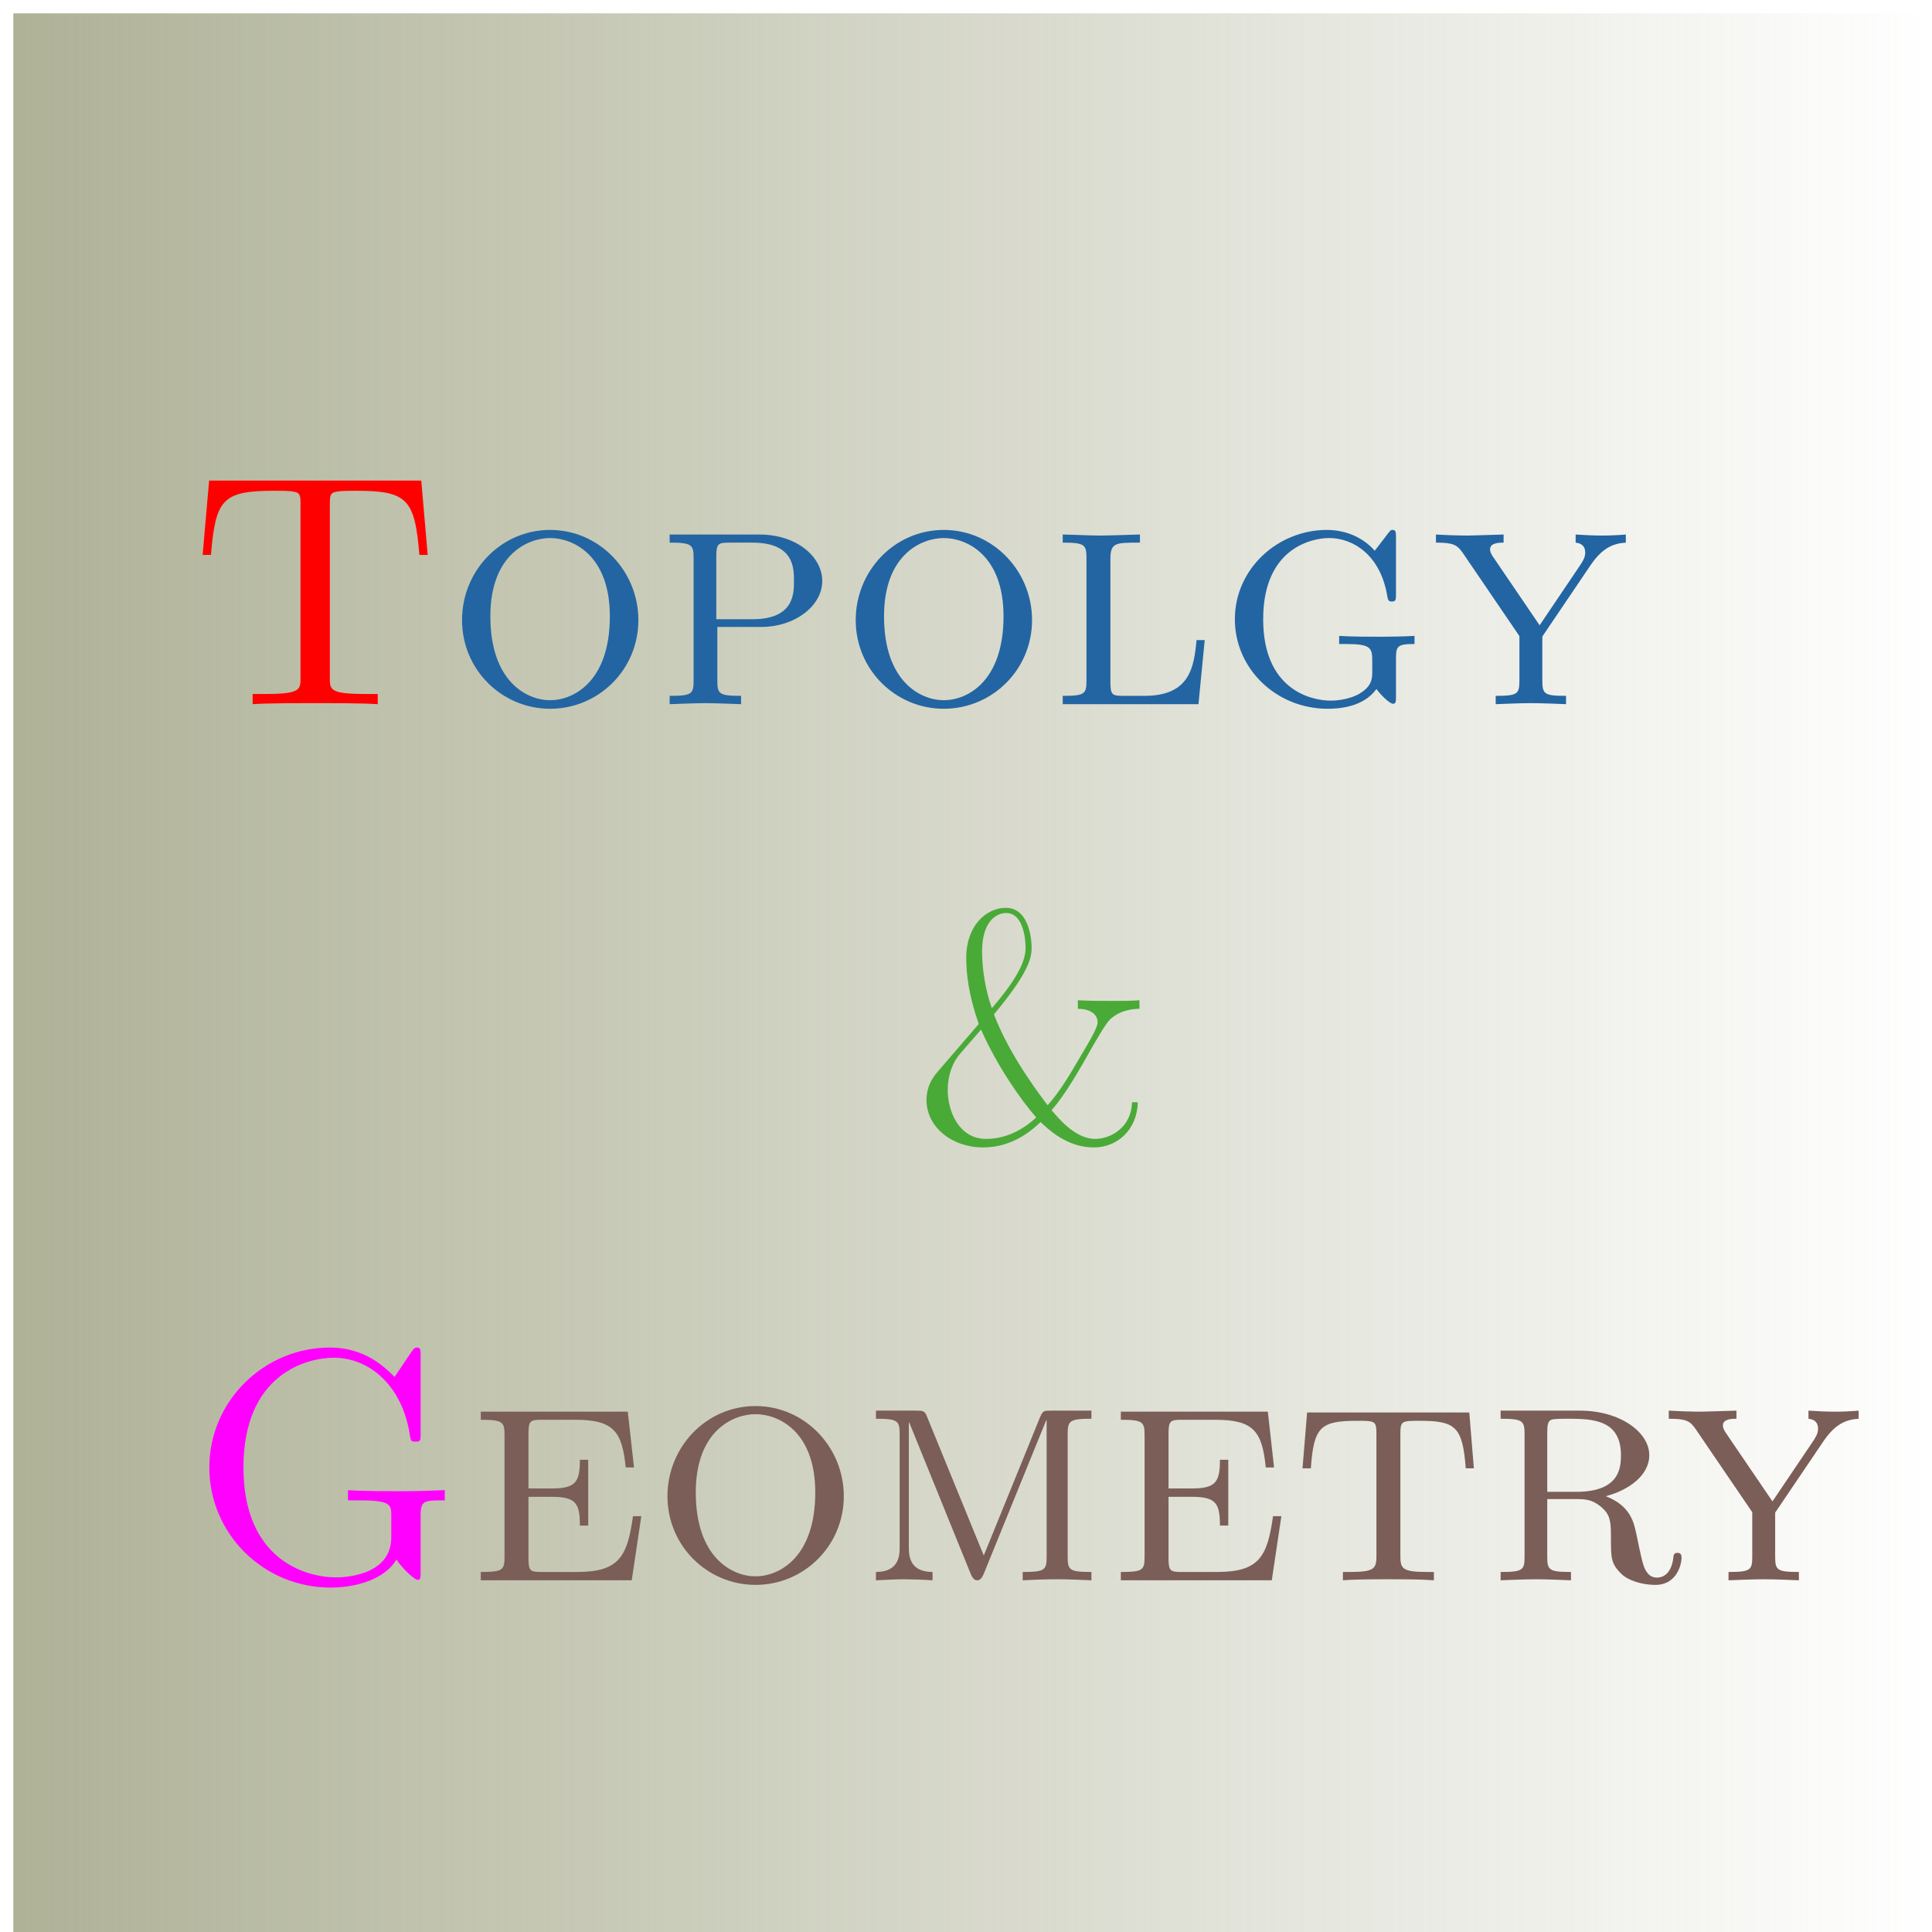<?xml version="1.0" encoding="UTF-8" standalone="no"?>
<svg
   xmlns:dc="http://purl.org/dc/elements/1.1/"
   xmlns:cc="http://creativecommons.org/ns#"
   xmlns:rdf="http://www.w3.org/1999/02/22-rdf-syntax-ns#"
   xmlns:svg="http://www.w3.org/2000/svg"
   xmlns="http://www.w3.org/2000/svg"
   xmlns:xlink="http://www.w3.org/1999/xlink"
   xmlns:sodipodi="http://sodipodi.sourceforge.net/DTD/sodipodi-0.dtd"
   xmlns:inkscape="http://www.inkscape.org/namespaces/inkscape"
   width="145pt"
   height="145pt"
   viewBox="0 0 145 145"
   version="1.1"
   id="svg108"
   sodipodi:docname="topo_and_geometry.svg"
   inkscape:version="1.0.2 (1.0.2+r75+1)"
   inkscape:export-filename="/home/user/Dropbox/WebPages/DMS/DMS_Webpage/IISERK-DMS-WebPage/images/Research-Group/topo_and_geometry.png"
   inkscape:export-xdpi="150"
   inkscape:export-ydpi="150">
  <sodipodi:namedview
     pagecolor="#ffffff"
     bordercolor="#666666"
     borderopacity="1"
     objecttolerance="10"
     gridtolerance="10"
     guidetolerance="10"
     inkscape:pageopacity="0"
     inkscape:pageshadow="2"
     inkscape:window-width="1600"
     inkscape:window-height="836"
     id="namedview110"
     showgrid="false"
     inkscape:zoom="3.5275862"
     inkscape:cx="96.666667"
     inkscape:cy="51.309873"
     inkscape:window-x="0"
     inkscape:window-y="27"
     inkscape:window-maximized="1"
     inkscape:current-layer="surface13419"
     inkscape:document-rotation="0" />
  <defs
     id="defs61">
    <linearGradient
       inkscape:collect="always"
       id="linearGradient895">
      <stop
         style="stop-color:#afb297;stop-opacity:1;"
         offset="0"
         id="stop891" />
      <stop
         style="stop-color:#afb297;stop-opacity:0;"
         offset="1"
         id="stop893" />
    </linearGradient>
    <g
       id="g59">
      <symbol
         overflow="visible"
         id="glyph0-0">
        <path
           style="stroke:none;"
           d=""
           id="path2" />
      </symbol>
      <symbol
         overflow="visible"
         id="glyph0-1">
        <path
           style="stroke:none;"
           d="M 17.688 -16.781 L 1.766 -16.781 L 1.281 -11.203 L 1.906 -11.203 C 2.25 -15.359 2.75 -16.016 6.641 -16.016 C 7.109 -16.016 7.828 -16.016 8.078 -15.953 C 8.625 -15.891 8.625 -15.594 8.625 -15.016 L 8.625 -1.953 C 8.625 -1.109 8.625 -0.766 6.016 -0.766 L 5.031 -0.766 L 5.031 0 C 6.047 -0.078 8.578 -0.078 9.719 -0.078 C 10.859 -0.078 13.406 -0.078 14.422 0 L 14.422 -0.766 L 13.438 -0.766 C 10.828 -0.766 10.828 -1.109 10.828 -1.953 L 10.828 -15.016 C 10.828 -15.594 10.828 -15.891 11.375 -15.953 C 11.625 -16.016 12.344 -16.016 12.812 -16.016 C 16.672 -16.016 17.203 -15.359 17.547 -11.203 L 18.172 -11.203 Z M 17.688 -16.781 "
           id="path5" />
      </symbol>
      <symbol
         overflow="visible"
         id="glyph1-0">
        <path
           style="stroke:none;"
           d=""
           id="path8" />
      </symbol>
      <symbol
         overflow="visible"
         id="glyph1-1">
        <path
           style="stroke:none;"
           d="M 14.5 -6.312 C 14.5 -10.016 11.547 -13.078 7.875 -13.078 C 4.188 -13.078 1.266 -10.016 1.266 -6.312 C 1.266 -2.578 4.266 0.344 7.875 0.344 C 11.5 0.344 14.5 -2.578 14.5 -6.312 Z M 7.875 -0.297 C 6.125 -0.297 3.391 -1.703 3.391 -6.594 C 3.391 -11.25 6.219 -12.469 7.875 -12.469 C 9.562 -12.469 12.359 -11.219 12.359 -6.594 C 12.359 -1.703 9.641 -0.297 7.875 -0.297 Z M 7.875 -0.297 "
           id="path11" />
      </symbol>
      <symbol
         overflow="visible"
         id="glyph1-2">
        <path
           style="stroke:none;"
           d="M 8 -5.797 C 10.484 -5.797 12.562 -7.359 12.562 -9.25 C 12.562 -11.031 10.688 -12.734 7.828 -12.734 L 1.109 -12.734 L 1.109 -12.125 C 2.781 -12.125 2.906 -11.969 2.906 -10.953 L 2.906 -1.781 C 2.906 -0.766 2.781 -0.625 1.109 -0.625 L 1.109 0 C 1.828 -0.031 3.25 -0.078 3.797 -0.078 C 4.344 -0.078 5.719 -0.031 6.469 0 L 6.469 -0.625 C 4.812 -0.625 4.688 -0.766 4.688 -1.781 L 4.688 -5.797 Z M 4.609 -11.047 C 4.609 -12.047 4.734 -12.125 5.594 -12.125 L 7.312 -12.125 C 10.438 -12.125 10.438 -10.234 10.438 -9.25 C 10.438 -8.281 10.438 -6.375 7.312 -6.375 L 4.609 -6.375 Z M 4.609 -11.047 "
           id="path14" />
      </symbol>
      <symbol
         overflow="visible"
         id="glyph1-3">
        <path
           style="stroke:none;"
           d="M 11.719 -4.812 L 11.109 -4.812 C 10.906 -2.828 10.656 -0.625 7.188 -0.625 L 5.625 -0.625 C 4.766 -0.625 4.641 -0.688 4.641 -1.688 L 4.641 -10.875 C 4.641 -12.125 5 -12.125 6.859 -12.125 L 6.859 -12.734 C 6.141 -12.719 4.562 -12.656 3.812 -12.656 C 3.203 -12.656 1.953 -12.719 1.062 -12.734 L 1.062 -12.125 C 2.719 -12.125 2.844 -11.969 2.844 -10.953 L 2.844 -1.781 C 2.844 -0.766 2.719 -0.625 1.062 -0.625 L 1.062 0 L 11.25 0 Z M 11.719 -4.812 "
           id="path17" />
      </symbol>
      <symbol
         overflow="visible"
         id="glyph1-4">
        <path
           style="stroke:none;"
           d="M 13.359 -12.484 C 13.359 -12.891 13.359 -13.078 13.109 -13.078 C 12.953 -13.078 12.938 -13.031 12.734 -12.781 L 11.766 -11.516 C 10.859 -12.547 9.547 -13.078 8.172 -13.078 C 4.484 -13.078 1.266 -10.156 1.266 -6.375 C 1.266 -2.672 4.359 0.344 8.234 0.344 C 9.094 0.344 10.922 0.219 11.891 -1.141 C 12.125 -0.797 12.859 -0.031 13.141 -0.031 C 13.359 -0.031 13.359 -0.219 13.359 -0.594 L 13.359 -3.391 C 13.359 -4.359 13.453 -4.516 14.75 -4.516 L 14.75 -5.125 C 13.922 -5.078 12.938 -5.062 12.297 -5.062 C 11.406 -5.062 9.969 -5.062 9.094 -5.125 L 9.094 -4.516 L 9.594 -4.516 C 11.469 -4.516 11.578 -4.234 11.578 -3.25 L 11.578 -2.5 C 11.578 -1.938 11.578 -1.344 10.578 -0.766 C 10.031 -0.453 9.188 -0.266 8.469 -0.266 C 6.969 -0.266 3.391 -1.094 3.391 -6.375 C 3.391 -11.797 7.141 -12.469 8.344 -12.469 C 10.156 -12.469 12.234 -11.172 12.719 -8.031 C 12.766 -7.859 12.781 -7.703 13.031 -7.703 C 13.359 -7.703 13.359 -7.828 13.359 -8.297 Z M 13.359 -12.484 "
           id="path20" />
      </symbol>
      <symbol
         overflow="visible"
         id="glyph1-5">
        <path
           style="stroke:none;"
           d="M 8.25 -5.922 L 4.828 -10.953 C 4.703 -11.125 4.531 -11.375 4.531 -11.625 C 4.531 -12.125 5.25 -12.125 5.547 -12.125 L 5.547 -12.734 C 4.906 -12.719 3.266 -12.656 2.875 -12.656 C 2.203 -12.656 1.219 -12.688 0.469 -12.734 L 0.469 -12.125 C 1.766 -12.125 2.062 -11.969 2.5 -11.328 L 6.734 -5.109 L 6.734 -1.781 C 6.734 -0.766 6.609 -0.625 4.953 -0.625 L 4.953 0 C 5.703 -0.031 6.891 -0.078 7.578 -0.078 C 8.297 -0.078 9.594 -0.031 10.234 0 L 10.234 -0.625 C 8.547 -0.625 8.453 -0.766 8.453 -1.859 L 8.453 -5.078 L 12.047 -10.391 C 12.938 -11.719 13.75 -12.062 14.719 -12.125 L 14.719 -12.734 C 14.203 -12.688 13.5 -12.656 12.984 -12.656 C 12.312 -12.656 11.625 -12.688 10.953 -12.734 L 10.953 -12.125 C 11.5 -12.062 11.672 -11.766 11.672 -11.375 C 11.672 -11 11.469 -10.703 11.297 -10.438 Z M 8.25 -5.922 "
           id="path23" />
      </symbol>
      <symbol
         overflow="visible"
         id="glyph2-0">
        <path
           style="stroke:none;"
           d=""
           id="path26" />
      </symbol>
      <symbol
         overflow="visible"
         id="glyph2-1">
        <path
           style="stroke:none;"
           d="M 1.656 -5.297 C 1.109 -4.688 0.812 -3.984 0.812 -3.172 C 0.812 -1.141 2.719 0.391 5.062 0.391 C 7.391 0.391 8.875 -1.047 9.375 -1.516 C 10.031 -0.891 11.406 0.391 13.375 0.391 C 15.141 0.391 16.625 -0.938 16.672 -3 L 16.234 -3 C 16.188 -1.062 14.578 -0.25 13.484 -0.25 C 12.016 -0.25 10.797 -1.703 10.203 -2.406 C 10.688 -2.969 11.469 -3.938 13.109 -6.891 C 13.578 -7.703 14.281 -8.953 14.641 -9.266 C 15 -9.562 15.562 -9.984 16.797 -10.016 L 16.797 -10.656 C 16.328 -10.609 15.297 -10.609 14.797 -10.609 C 14.047 -10.609 12.891 -10.609 12.172 -10.656 L 12.172 -10.016 C 12.984 -10.016 13.656 -9.672 13.656 -9 C 13.656 -8.594 13.078 -7.625 12.016 -5.844 C 11.641 -5.203 10.781 -3.734 9.906 -2.781 C 9.547 -3.25 7.094 -6.391 5.875 -9.594 C 8.422 -12.656 8.703 -13.781 8.703 -14.578 C 8.703 -15.562 8.375 -17.594 6.766 -17.594 C 5.297 -17.594 3.797 -16.25 3.797 -13.859 C 3.797 -12.594 3.984 -11.031 4.734 -8.875 Z M 5.719 -10.062 C 5.25 -11.344 4.984 -12.984 4.984 -14.328 C 4.984 -16.5 6 -17.203 6.797 -17.203 C 8.172 -17.203 8.25 -14.969 8.25 -14.594 C 8.25 -13.734 7.812 -12.484 5.719 -10.062 Z M 4.906 -8.453 C 6.125 -5.703 7.875 -3.203 9.047 -1.859 C 7.828 -0.719 6.5 -0.25 5.281 -0.25 C 3.266 -0.25 2.406 -2.297 2.406 -3.922 C 2.406 -4.938 2.719 -5.953 3.375 -6.688 Z M 4.906 -8.453 "
           id="path29" />
      </symbol>
      <symbol
         overflow="visible"
         id="glyph3-0">
        <path
           style="stroke:none;"
           d=""
           id="path32" />
      </symbol>
      <symbol
         overflow="visible"
         id="glyph3-1">
        <path
           style="stroke:none;"
           d="M 17.641 -16.875 C 17.641 -17.297 17.641 -17.469 17.375 -17.469 C 17.266 -17.469 17.172 -17.469 16.969 -17.172 L 15.688 -15.266 C 14.922 -16.016 13.453 -17.469 10.828 -17.469 C 5.891 -17.469 1.781 -13.453 1.781 -8.469 C 1.781 -3.5 5.844 0.547 10.875 0.547 C 12.844 0.547 14.969 -0.094 15.828 -1.562 C 16.156 -1.016 17.156 -0.031 17.422 -0.031 C 17.641 -0.031 17.641 -0.219 17.641 -0.594 L 17.641 -4.906 C 17.641 -6 17.922 -6 19.453 -6 L 19.453 -6.766 C 18.266 -6.719 17.375 -6.688 16.312 -6.688 C 15.297 -6.688 13.078 -6.688 12.188 -6.766 L 12.188 -6 L 13.062 -6 C 15.438 -6 15.438 -5.656 15.438 -4.812 L 15.438 -3.219 C 15.438 -0.219 11.594 -0.219 11.297 -0.219 C 9.047 -0.219 4.344 -1.516 4.344 -8.469 C 4.344 -15.484 9.094 -16.703 11.125 -16.703 C 13.75 -16.703 16.281 -14.672 16.844 -10.828 C 16.906 -10.484 16.922 -10.406 17.25 -10.406 C 17.641 -10.406 17.641 -10.484 17.641 -11 Z M 17.641 -16.875 "
           id="path35" />
      </symbol>
      <symbol
         overflow="visible"
         id="glyph4-0">
        <path
           style="stroke:none;"
           d=""
           id="path38" />
      </symbol>
      <symbol
         overflow="visible"
         id="glyph4-1">
        <path
           style="stroke:none;"
           d="M 12.094 -12.656 L 1.062 -12.656 L 1.062 -12.047 C 2.719 -12.047 2.844 -11.891 2.844 -10.875 L 2.844 -1.781 C 2.844 -0.766 2.719 -0.625 1.062 -0.625 L 1.062 0 L 12.391 0 L 13.109 -4.812 L 12.484 -4.812 C 12.062 -1.812 11.469 -0.625 8.297 -0.625 L 5.625 -0.625 C 4.766 -0.625 4.641 -0.688 4.641 -1.688 L 4.641 -6.266 L 6.375 -6.266 C 8.203 -6.266 8.5 -5.781 8.5 -4.109 L 9.125 -4.109 L 9.125 -9.047 L 8.5 -9.047 C 8.5 -7.391 8.203 -6.891 6.375 -6.891 L 4.641 -6.891 L 4.641 -10.984 C 4.641 -11.969 4.766 -12.047 5.625 -12.047 L 8.156 -12.047 C 11.031 -12.047 11.672 -11.172 11.938 -8.469 L 12.562 -8.469 Z M 12.094 -12.656 "
           id="path41" />
      </symbol>
      <symbol
         overflow="visible"
         id="glyph4-2">
        <path
           style="stroke:none;"
           d="M 14.5 -6.312 C 14.5 -10.016 11.547 -13.078 7.875 -13.078 C 4.188 -13.078 1.266 -10.016 1.266 -6.312 C 1.266 -2.578 4.266 0.344 7.875 0.344 C 11.5 0.344 14.5 -2.578 14.5 -6.312 Z M 7.875 -0.297 C 6.125 -0.297 3.391 -1.703 3.391 -6.594 C 3.391 -11.25 6.219 -12.469 7.875 -12.469 C 9.562 -12.469 12.359 -11.219 12.359 -6.594 C 12.359 -1.703 9.641 -0.297 7.875 -0.297 Z M 7.875 -0.297 "
           id="path44" />
      </symbol>
      <symbol
         overflow="visible"
         id="glyph4-3">
        <path
           style="stroke:none;"
           d="M 13.953 -12.016 L 13.984 -12 L 13.984 -1.781 C 13.984 -0.766 13.859 -0.625 12.188 -0.625 L 12.188 0 C 12.688 -0.031 13.906 -0.078 14.766 -0.078 C 15.641 -0.078 16.531 -0.031 17.344 0 L 17.344 -0.625 C 15.688 -0.625 15.562 -0.766 15.562 -1.781 L 15.562 -10.953 C 15.562 -11.969 15.688 -12.125 17.344 -12.125 L 17.344 -12.734 L 14.344 -12.734 C 13.781 -12.734 13.703 -12.734 13.5 -12.266 L 9.266 -1.859 L 5 -12.297 C 4.828 -12.734 4.688 -12.734 4.156 -12.734 L 1.172 -12.734 L 1.172 -12.125 C 2.828 -12.125 2.953 -11.969 2.953 -10.953 L 2.953 -2.5 C 2.953 -1.938 2.953 -0.625 1.172 -0.625 L 1.172 0 C 1.688 -0.031 2.797 -0.078 3.297 -0.078 C 3.672 -0.078 4.812 -0.047 5.422 0 L 5.422 -0.625 C 3.641 -0.625 3.641 -1.938 3.641 -2.5 L 3.641 -11.828 L 3.672 -11.844 L 8.297 -0.453 C 8.406 -0.219 8.531 0 8.766 0 C 9.016 0 9.141 -0.219 9.25 -0.453 Z M 13.953 -12.016 "
           id="path47" />
      </symbol>
      <symbol
         overflow="visible"
         id="glyph4-4">
        <path
           style="stroke:none;"
           d="M 13.406 -12.594 L 1.234 -12.594 L 0.891 -8.406 L 1.516 -8.406 C 1.734 -11.516 2.234 -11.969 4.984 -11.969 C 6.375 -11.969 6.438 -11.969 6.438 -10.906 L 6.438 -1.891 C 6.438 -0.891 6.344 -0.625 4.438 -0.625 L 3.922 -0.625 L 3.922 0 C 4.875 -0.078 6.344 -0.078 7.328 -0.078 C 8.328 -0.078 9.781 -0.078 10.75 0 L 10.75 -0.625 L 10.234 -0.625 C 8.328 -0.625 8.234 -0.891 8.234 -1.891 L 8.234 -10.906 C 8.234 -11.969 8.297 -11.969 9.688 -11.969 C 12.359 -11.969 12.906 -11.547 13.141 -8.406 L 13.75 -8.406 Z M 13.406 -12.594 "
           id="path50" />
      </symbol>
      <symbol
         overflow="visible"
         id="glyph4-5">
        <path
           style="stroke:none;"
           d="M 4.609 -11.047 C 4.609 -11.672 4.656 -11.922 4.906 -12.047 C 5.078 -12.125 5.75 -12.125 6.188 -12.125 C 8.031 -12.125 10.141 -12.047 10.141 -9.391 C 10.141 -8.422 10.016 -6.641 6.797 -6.641 L 4.609 -6.641 Z M 9 -6.312 C 10.734 -6.766 12.266 -7.875 12.266 -9.391 C 12.266 -11.125 10.062 -12.734 7.062 -12.734 L 1.109 -12.734 L 1.109 -12.125 C 2.781 -12.125 2.906 -11.969 2.906 -10.953 L 2.906 -1.781 C 2.906 -0.766 2.781 -0.625 1.109 -0.625 L 1.109 0 C 1.859 -0.031 3.047 -0.078 3.734 -0.078 C 4.453 -0.078 5.75 -0.031 6.391 0 L 6.391 -0.625 C 4.734 -0.625 4.609 -0.766 4.609 -1.781 L 4.609 -6.094 L 6.844 -6.094 C 7.453 -6.094 8.109 -6.078 8.875 -5.297 C 9.391 -4.766 9.391 -4.156 9.391 -3.078 C 9.391 -1.688 9.391 -1.234 10.188 -0.469 C 10.625 -0.031 11.625 0.344 12.734 0.344 C 14.328 0.344 14.688 -1.188 14.688 -1.688 C 14.688 -1.812 14.688 -2.062 14.375 -2.062 C 14.094 -2.062 14.078 -1.828 14.078 -1.734 C 13.906 -0.219 13.016 -0.203 12.844 -0.203 C 12.344 -0.203 12.125 -0.516 11.969 -0.797 C 11.766 -1.188 11.625 -1.891 11.297 -3.469 C 11.109 -4.344 10.859 -5.594 9 -6.312 Z M 9 -6.312 "
           id="path53" />
      </symbol>
      <symbol
         overflow="visible"
         id="glyph4-6">
        <path
           style="stroke:none;"
           d="M 8.25 -5.922 L 4.828 -10.953 C 4.703 -11.125 4.531 -11.375 4.531 -11.625 C 4.531 -12.125 5.25 -12.125 5.547 -12.125 L 5.547 -12.734 C 4.906 -12.719 3.266 -12.656 2.875 -12.656 C 2.203 -12.656 1.219 -12.688 0.469 -12.734 L 0.469 -12.125 C 1.766 -12.125 2.062 -11.969 2.5 -11.328 L 6.734 -5.109 L 6.734 -1.781 C 6.734 -0.766 6.609 -0.625 4.953 -0.625 L 4.953 0 C 5.703 -0.031 6.891 -0.078 7.578 -0.078 C 8.297 -0.078 9.594 -0.031 10.234 0 L 10.234 -0.625 C 8.547 -0.625 8.453 -0.766 8.453 -1.859 L 8.453 -5.078 L 12.047 -10.391 C 12.938 -11.719 13.75 -12.062 14.719 -12.125 L 14.719 -12.734 C 14.203 -12.688 13.5 -12.656 12.984 -12.656 C 12.312 -12.656 11.625 -12.688 10.953 -12.734 L 10.953 -12.125 C 11.5 -12.062 11.672 -11.766 11.672 -11.375 C 11.672 -11 11.469 -10.703 11.297 -10.438 Z M 8.25 -5.922 "
           id="path56" />
      </symbol>
    </g>
    <linearGradient
       inkscape:collect="always"
       xlink:href="#linearGradient895"
       id="linearGradient897"
       x1="1"
       y1="73"
       x2="145"
       y2="73"
       gradientUnits="userSpaceOnUse" />
  </defs>
  <g
     id="surface13419">
    <path
       style="stroke:none;fill-rule:evenodd;fill:url(#linearGradient897);fill-opacity:1"
       d="M 1 1 L 1 145 L 145 145 L 145 1 Z M 1 1 "
       id="path63"
       inkscape:export-xdpi="150"
       inkscape:export-ydpi="150" />
    <g
       style="fill:rgb(100%,0%,0%);fill-opacity:1;"
       id="g67">
      <use
         xlink:href="#glyph0-1"
         x="13.928"
         y="52.85"
         id="use65" />
    </g>
    <g
       style="fill:#2365a2;fill-opacity:1"
       id="g81">
      <use
         xlink:href="#glyph1-1"
         x="33.411"
         y="52.85"
         id="use69"
         style="fill:#2365a2;fill-opacity:1" />
      <use
         xlink:href="#glyph1-2"
         x="49.15"
         y="52.85"
         id="use71"
         style="fill:#2365a2;fill-opacity:1" />
      <use
         xlink:href="#glyph1-1"
         x="62.957"
         y="52.85"
         id="use73"
         style="fill:#2365a2;fill-opacity:1" />
      <use
         xlink:href="#glyph1-3"
         x="78.697"
         y="52.85"
         id="use75"
         style="fill:#2365a2;fill-opacity:1" />
      <use
         xlink:href="#glyph1-4"
         x="91.412"
         y="52.85"
         id="use77"
         style="fill:#2365a2;fill-opacity:1" />
      <use
         xlink:href="#glyph1-5"
         x="107.301"
         y="52.85"
         id="use79"
         style="fill:#2365a2;fill-opacity:1" />
    </g>
    <g
       style="fill:#4aaa38;fill-opacity:1"
       id="g85">
      <use
         xlink:href="#glyph2-1"
         x="68.722"
         y="85.727"
         id="use83"
         style="fill:#4aaa38;fill-opacity:1" />
    </g>
    <g
       style="fill:rgb(100%,0%,100%);fill-opacity:1;"
       id="g89">
      <use
         xlink:href="#glyph3-1"
         x="13.928"
         y="118.604"
         id="use87" />
    </g>
    <g
       style="fill:#7b5e58;fill-opacity:1"
       id="g105">
      <use
         xlink:href="#glyph4-1"
         x="35.022"
         y="118.604"
         id="use91"
         style="fill:#7b5e58;fill-opacity:1" />
      <use
         xlink:href="#glyph4-2"
         x="48.828"
         y="118.604"
         id="use93"
         style="fill:#7b5e58;fill-opacity:1" />
      <use
         xlink:href="#glyph4-3"
         x="64.568"
         y="118.604"
         id="use95"
         style="fill:#7b5e58;fill-opacity:1" />
      <use
         xlink:href="#glyph4-1"
         x="83.059"
         y="118.604"
         id="use97"
         style="fill:#7b5e58;fill-opacity:1" />
      <use
         xlink:href="#glyph4-4"
         x="96.866"
         y="118.604"
         id="use99"
         style="fill:#7b5e58;fill-opacity:1" />
      <use
         xlink:href="#glyph4-5"
         x="111.515"
         y="118.604"
         id="use101"
         style="fill:#7b5e58;fill-opacity:1" />
      <use
         xlink:href="#glyph4-6"
         x="124.776"
         y="118.604"
         id="use103"
         style="fill:#7b5e58;fill-opacity:1" />
    </g>
  </g>
</svg>
